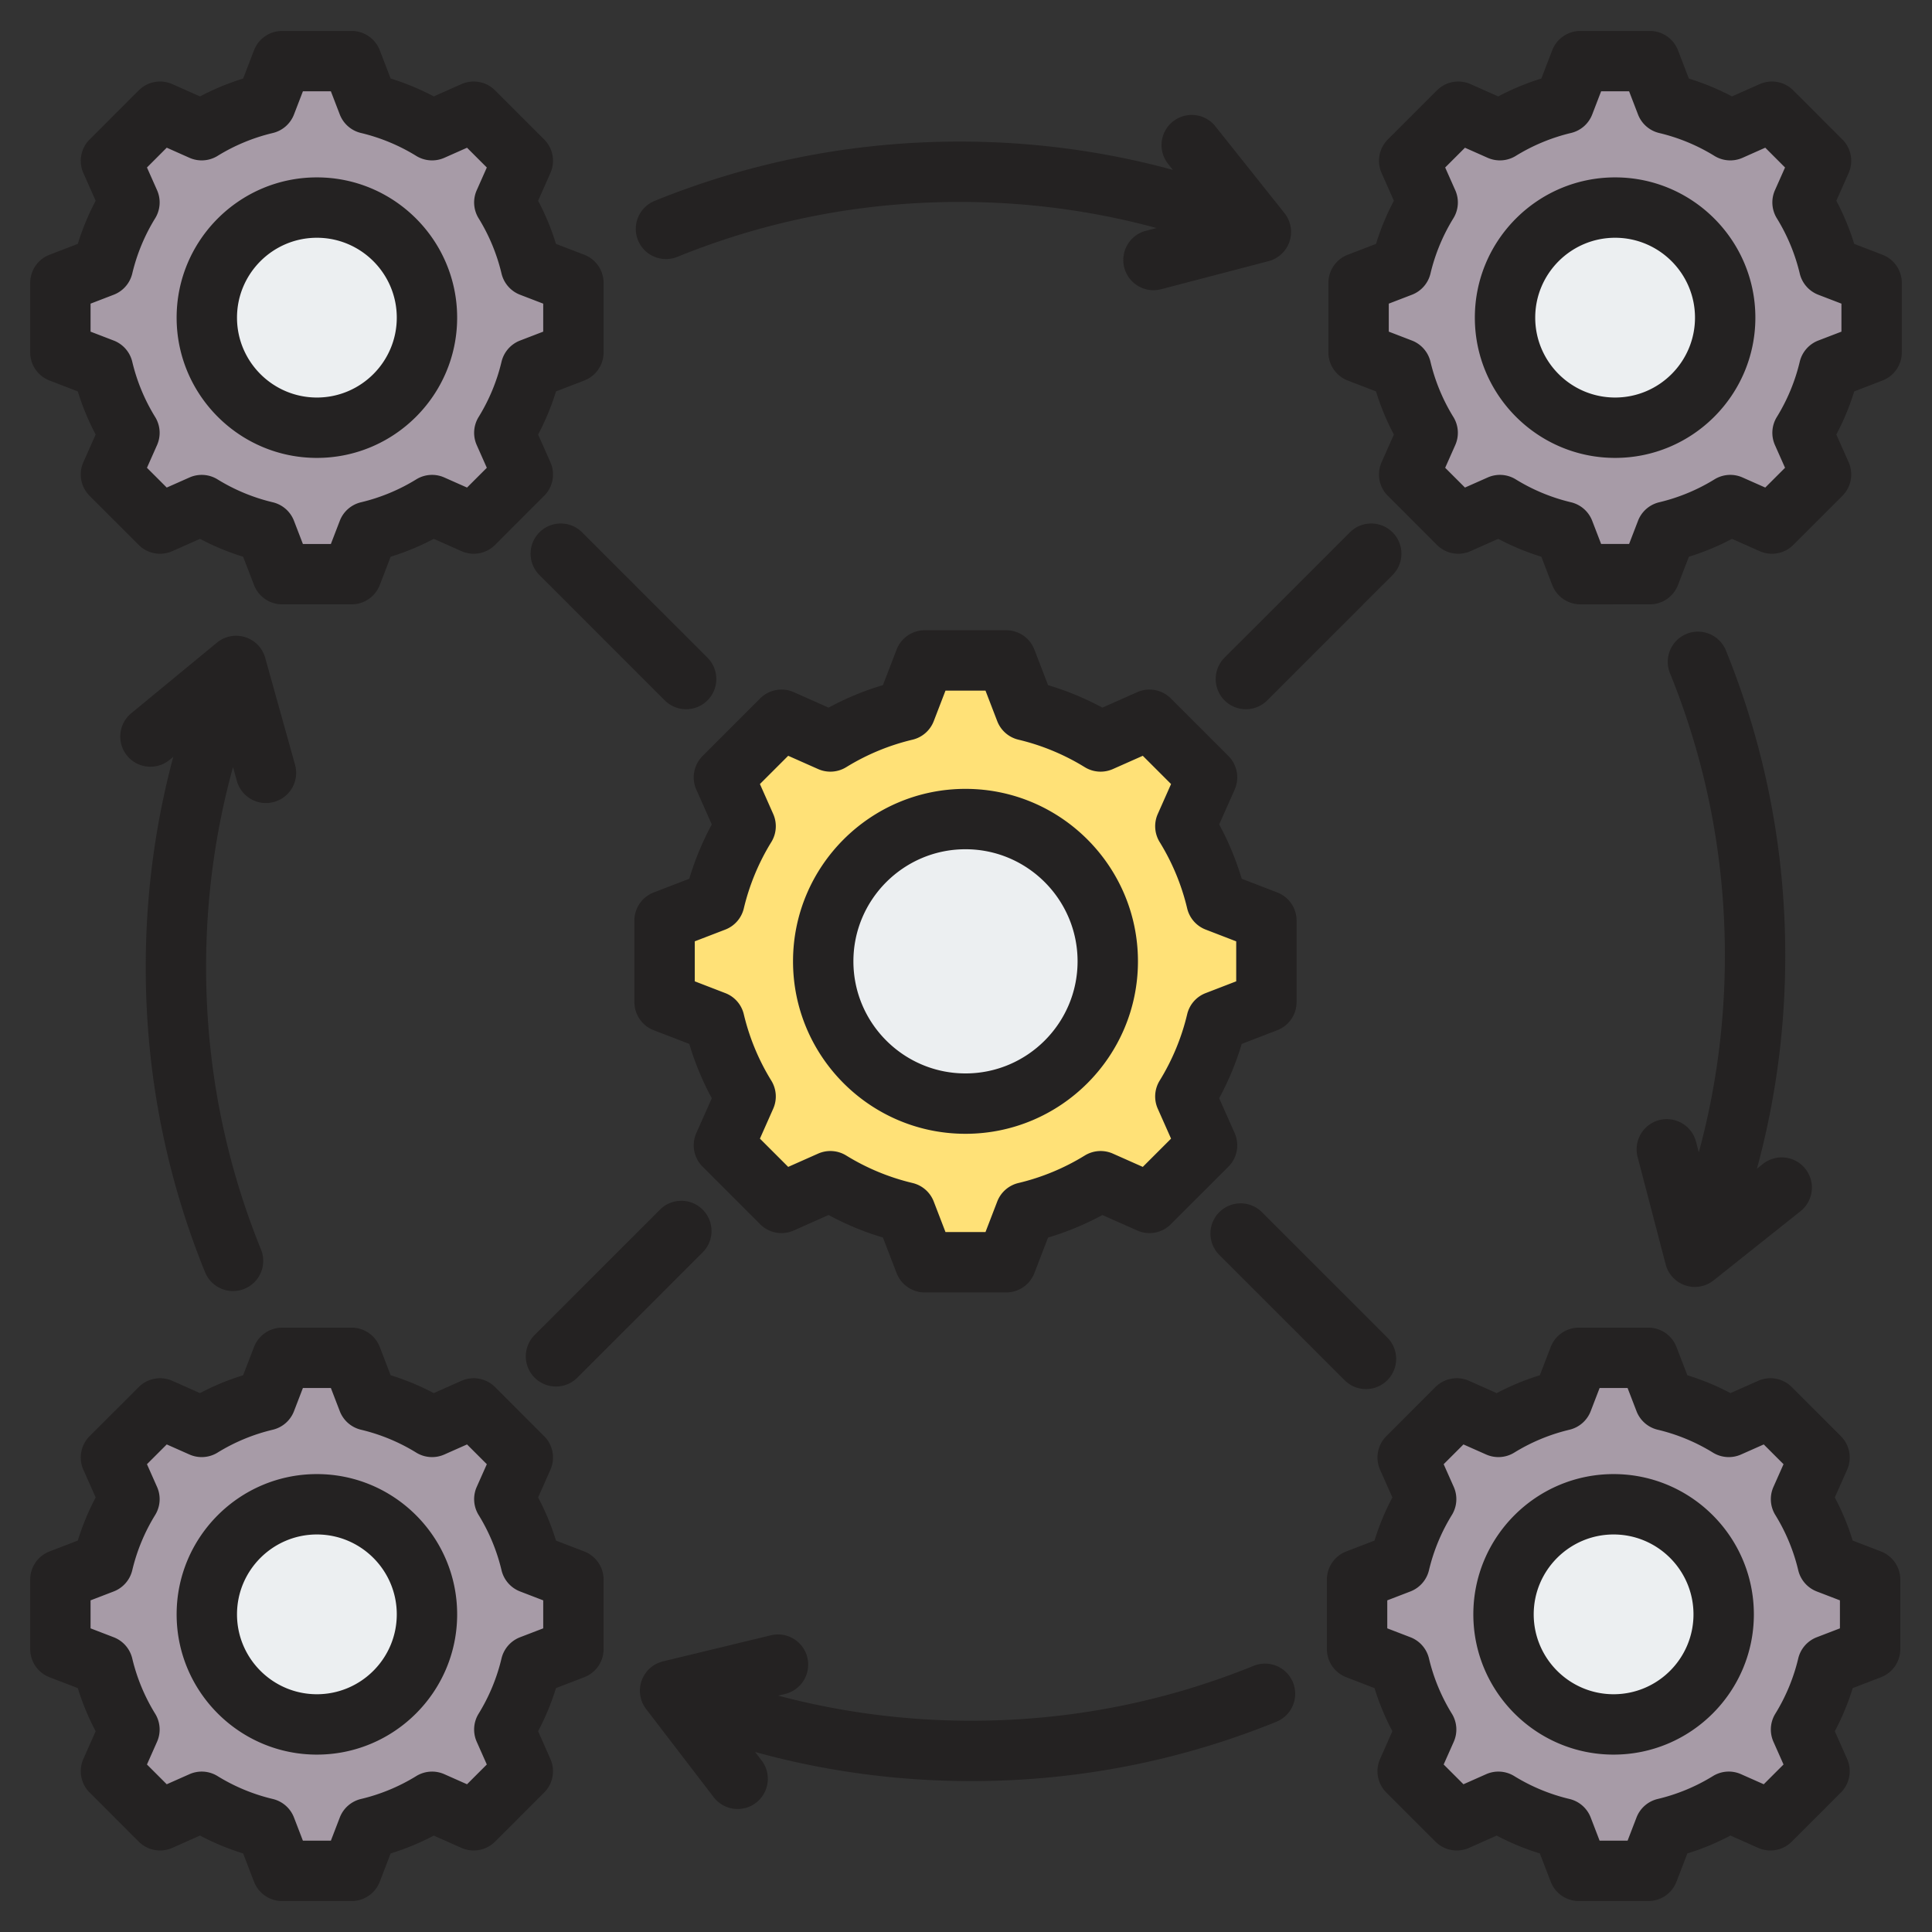 <svg xmlns="http://www.w3.org/2000/svg" version="1.1" xmlns:xlink="http://www.w3.org/1999/xlink" width="512" height="512" x="0" y="0" viewBox="0 0 512 512" style="enable-background:new 0 0 512 512" xml:space="preserve" class="hovered-paths"><rect x="0" y="0" width="512" height="512" fill="#333333" stroke="none"/><g><g fill-rule="evenodd" clip-rule="evenodd"><path fill="#ffe177" d="M271.72 188.227a68.068 68.068 0 0 1 19.929 8.262l12.949-5.751L319.861 206l-5.749 12.946a68.062 68.062 0 0 1 8.263 19.934l13.212 5.086v21.584l-13.215 5.087a68.051 68.051 0 0 1-8.262 19.928l5.751 12.949-15.262 15.263-12.946-5.75a68.062 68.062 0 0 1-19.934 8.263l-5.085 13.212H245.05l-5.087-13.215a68.051 68.051 0 0 1-19.928-8.262l-12.949 5.751-15.263-15.262 5.749-12.946a68.073 68.073 0 0 1-8.263-19.934l-13.212-5.085v-21.584l13.214-5.087a68.074 68.074 0 0 1 8.262-19.93L191.822 206l15.262-15.263 12.95 5.751a68.096 68.096 0 0 1 19.929-8.262l5.087-13.215h21.584z" opacity="1" data-original="#ffe177"></path><path fill="#ffd064" d="m220.034 313.025-12.949 5.751-2.004-2.004 12.136-5.39c.926.57 1.866 1.118 2.817 1.643zm51.686-124.798a68.057 68.057 0 0 1 19.679 8.109c.081.054.164.106.25.153l-3.699 1.643c-6.163-3.795-15.705-8.229-22.746-9.905l-5.086-13.215h6.517zm-66.64 4.514 2.004-2.004 12.95 5.751a68.888 68.888 0 0 0-2.817 1.643zm95.005.001 4.513-2.004L319.861 206l-5.749 12.946a68.062 68.062 0 0 1 8.263 19.934l13.212 5.086v21.584l-13.215 5.087a68.051 68.051 0 0 1-8.262 19.928l5.751 12.949-15.262 15.263-4.513-2.004 13.258-13.259-5.751-12.949a68.047 68.047 0 0 0 8.262-19.928l13.215-5.087v-21.584l-13.212-5.086a68.073 68.073 0 0 0-8.263-19.934L313.344 206zm-8.684 120.439a68.063 68.063 0 0 1-19.682 8.109l-5.085 13.212h-6.517l5.085-13.212c7.042-1.676 16.587-6.11 22.751-9.906l3.7 1.643c-.086.047-.17.098-.252.154z" opacity="1" data-original="#ffd064"></path><ellipse cx="255.841" cy="254.756" fill="#eceff1" rx="40.854" ry="40.855" transform="rotate(-76.94 255.77 254.785)" opacity="1" data-original="#eceff1"></ellipse><path fill="#d1d1d6" d="M255.841 213.902c.966 0 1.922.036 2.871.102-21.223 1.474-37.983 19.155-37.983 40.753 0 21.597 16.76 39.279 37.983 40.753-.949.066-1.906.102-2.871.102-22.563 0-40.854-18.292-40.854-40.854 0-22.565 18.291-40.856 40.854-40.856z" opacity="1" data-original="#d1d1d6"></path><path fill="#a79ba7" d="M97.492 371.097a58.015 58.015 0 0 1 16.989 7.043l11.039-4.903 13.011 13.01-4.901 11.036a58.014 58.014 0 0 1 7.044 16.993l11.263 4.335v18.4l-11.266 4.336a58.015 58.015 0 0 1-7.043 16.989l4.903 11.039-13.011 13.011-11.036-4.901a58.03 58.03 0 0 1-16.993 7.044l-4.335 11.263h-18.4l-4.336-11.266a58.004 58.004 0 0 1-16.989-7.043l-11.039 4.903-13.011-13.01 4.901-11.036a58.04 58.04 0 0 1-7.044-16.993l-11.263-4.335v-18.4l11.264-4.336a58.01 58.01 0 0 1 7.043-16.99l-4.902-11.038 13.01-13.011 11.04 4.903a58.004 58.004 0 0 1 16.989-7.043l4.336-11.265h18.4z" opacity="1" data-original="#a79ba7" class=""></path><path fill="#837683" d="m53.432 477.483-11.039 4.903-1.709-1.708 10.346-4.595c.79.486 1.591.953 2.402 1.4zm44.06-106.386a58.018 58.018 0 0 1 16.775 6.912c.069.047.14.09.213.131l-3.154 1.401c-5.254-3.235-13.388-7.015-19.39-8.444L87.6 359.832h5.555zm-56.809 3.848 1.708-1.708 11.04 4.903c-.811.447-1.612.914-2.402 1.401zm80.99.001 3.847-1.708 13.011 13.01-4.901 11.036a58.014 58.014 0 0 1 7.044 16.993l11.263 4.335v18.4l-11.266 4.336a58.015 58.015 0 0 1-7.043 16.989l4.903 11.039-13.011 13.011-3.847-1.708 11.302-11.303-4.903-11.039a58.004 58.004 0 0 0 7.043-16.989l11.266-4.336v-18.4l-11.263-4.335a58.03 58.03 0 0 0-7.044-16.993l4.901-11.036zm-7.404 102.671a58.038 58.038 0 0 1-16.778 6.913l-4.335 11.263h-5.555l4.335-11.263c6.004-1.429 14.139-5.209 19.394-8.445l3.154 1.401a2.423 2.423 0 0 0-.215.131z" opacity="1" data-original="#837683"></path><circle cx="83.956" cy="427.812" r="34.283" fill="#eceff1" transform="rotate(-22.48 84.092 427.46)" opacity="1" data-original="#eceff1"></circle><path fill="#d1d1d6" d="M83.956 393.529c.81 0 1.614.03 2.41.086-17.809 1.236-31.873 16.074-31.873 34.197s14.064 32.961 31.873 34.197c-.796.055-1.599.086-2.41.086-18.933 0-34.283-15.349-34.283-34.283s15.349-34.283 34.283-34.283z" opacity="1" data-original="#d1d1d6"></path><path fill="#a79ba7" d="M441.133 371.097a58.015 58.015 0 0 1 16.989 7.043l11.039-4.903 13.011 13.01-4.901 11.036a58.014 58.014 0 0 1 7.044 16.993l11.263 4.335v18.4l-11.266 4.336a58.015 58.015 0 0 1-7.043 16.989l4.903 11.039-13.01 13.011-11.036-4.901a58.03 58.03 0 0 1-16.993 7.044l-4.335 11.263h-18.4l-4.336-11.266a58.004 58.004 0 0 1-16.989-7.043l-11.039 4.903-13.011-13.01 4.901-11.036a58.04 58.04 0 0 1-7.044-16.993l-11.263-4.335v-18.4l11.264-4.336a58.01 58.01 0 0 1 7.043-16.99l-4.902-11.038 13.01-13.011 11.04 4.903a58.004 58.004 0 0 1 16.989-7.043l4.336-11.265h18.4z" opacity="1" data-original="#a79ba7" class=""></path><path fill="#837683" d="m397.072 477.483-11.039 4.903-1.709-1.708 10.346-4.595c.79.486 1.592.953 2.402 1.4zm44.061-106.386a58.018 58.018 0 0 1 16.775 6.912c.069.047.14.09.213.131l-3.154 1.401c-5.254-3.235-13.388-7.015-19.39-8.444l-4.336-11.265h5.555zm-56.809 3.848 1.708-1.708 11.04 4.903c-.811.447-1.612.914-2.402 1.401zm80.989.001 3.847-1.708 13.011 13.01-4.901 11.036a58.014 58.014 0 0 1 7.044 16.993l11.263 4.335v18.4l-11.266 4.336a58.015 58.015 0 0 1-7.043 16.989l4.903 11.039-13.01 13.011-3.847-1.708 11.302-11.303-4.903-11.039a58.004 58.004 0 0 0 7.043-16.989l11.266-4.336v-18.4l-11.263-4.335a58.03 58.03 0 0 0-7.044-16.993l4.901-11.036zm-7.403 102.671a58.038 58.038 0 0 1-16.778 6.913l-4.335 11.263h-5.555l4.335-11.263c6.003-1.429 14.139-5.209 19.394-8.445l3.154 1.401a2.423 2.423 0 0 0-.215.131z" opacity="1" data-original="#837683"></path><circle cx="427.596" cy="427.812" r="33.861" fill="#eceff1" opacity="1" data-original="#eceff1"></circle><path fill="#d1d1d6" d="M427.596 393.951c.801 0 1.594.03 2.38.085-17.59 1.221-31.481 15.876-31.481 33.776s13.891 32.555 31.481 33.776c-.786.055-1.579.085-2.38.085-18.7 0-33.861-15.161-33.861-33.861.001-18.701 15.161-33.861 33.861-33.861z" opacity="1" data-original="#d1d1d6"></path><path fill="#a79ba7" d="M441.533 27.456a58.015 58.015 0 0 1 16.989 7.043l11.039-4.903 13.011 13.01-4.901 11.036a58.014 58.014 0 0 1 7.044 16.993l11.263 4.335v18.4l-11.265 4.336a58.015 58.015 0 0 1-7.043 16.989l4.903 11.039-13.01 13.011-11.036-4.901a58.03 58.03 0 0 1-16.993 7.044l-4.335 11.263h-18.4l-4.336-11.266a58.004 58.004 0 0 1-16.989-7.043l-11.039 4.903-13.011-13.01 4.901-11.036a58.04 58.04 0 0 1-7.044-16.993l-11.263-4.335v-18.4l11.264-4.336a58.01 58.01 0 0 1 7.043-16.99l-4.902-11.038 13.01-13.011 11.04 4.903a58.004 58.004 0 0 1 16.989-7.043l4.336-11.265h18.4z" opacity="1" data-original="#a79ba7" class=""></path><path fill="#837683" d="m397.472 133.843-11.039 4.903-1.709-1.708 10.346-4.595c.791.485 1.592.952 2.402 1.4zm44.061-106.387a58.018 58.018 0 0 1 16.775 6.912c.069.046.14.09.213.131l-3.154 1.401c-5.253-3.235-13.388-7.015-19.39-8.444l-4.336-11.265h5.555zm-56.809 3.849 1.708-1.708 11.04 4.903c-.811.447-1.612.914-2.402 1.401zm80.989 0 3.847-1.708 13.011 13.01-4.901 11.036a58.014 58.014 0 0 1 7.044 16.993l11.263 4.335v18.4l-11.265 4.336a58.015 58.015 0 0 1-7.043 16.989l4.903 11.039-13.01 13.011-3.847-1.708 11.302-11.302-4.903-11.039a58.015 58.015 0 0 0 7.043-16.989l11.265-4.336v-18.4l-11.263-4.335a58.04 58.04 0 0 0-7.044-16.993l4.901-11.036zm-7.403 102.671a58.038 58.038 0 0 1-16.778 6.913l-4.335 11.263h-5.555l4.335-11.263c6.004-1.429 14.14-5.209 19.394-8.445l3.154 1.401a2.423 2.423 0 0 0-.215.131z" opacity="1" data-original="#837683"></path><circle cx="427.997" cy="84.171" r="36.06" fill="#eceff1" opacity="1" data-original="#eceff1"></circle><path fill="#d1d1d6" d="M427.997 48.111c.852 0 1.697.032 2.534.09-18.732 1.301-33.526 16.907-33.526 35.97s14.794 34.669 33.526 35.97c-.837.058-1.682.09-2.534.09-19.915 0-36.06-16.145-36.06-36.06-.001-19.915 16.144-36.06 36.06-36.06z" opacity="1" data-original="#d1d1d6"></path><path fill="#a79ba7" d="M97.492 27.456a58.015 58.015 0 0 1 16.989 7.043l11.039-4.903 13.011 13.01-4.901 11.036a58.014 58.014 0 0 1 7.044 16.993l11.263 4.335v18.4l-11.266 4.336a58.015 58.015 0 0 1-7.043 16.989l4.903 11.039-13.011 13.011-11.036-4.901a58.03 58.03 0 0 1-16.993 7.044l-4.335 11.263h-18.4l-4.336-11.266a58.004 58.004 0 0 1-16.989-7.043l-11.039 4.903-13.011-13.01 4.901-11.036a58.04 58.04 0 0 1-7.044-16.993l-11.263-4.335v-18.4l11.264-4.336a58.01 58.01 0 0 1 7.043-16.99L29.38 42.607l13.01-13.011 11.04 4.903a58.004 58.004 0 0 1 16.989-7.043l4.336-11.265h18.4z" opacity="1" data-original="#a79ba7" class=""></path><path fill="#837683" d="m53.432 133.843-11.039 4.903-1.709-1.708 10.346-4.595c.79.485 1.591.952 2.402 1.4zm44.06-106.387a58.018 58.018 0 0 1 16.775 6.912c.069.046.14.09.213.131l-3.154 1.401c-5.254-3.235-13.388-7.015-19.39-8.444L87.6 16.191h5.555zm-56.809 3.849 1.708-1.708 11.04 4.903c-.811.447-1.612.914-2.402 1.401zm80.99 0 3.847-1.708 13.011 13.01-4.901 11.036a58.014 58.014 0 0 1 7.044 16.993l11.263 4.335v18.4l-11.266 4.336a58.015 58.015 0 0 1-7.043 16.989l4.903 11.039-13.011 13.011-3.847-1.708 11.302-11.302-4.903-11.039a58.015 58.015 0 0 0 7.043-16.989l11.266-4.336v-18.4l-11.263-4.335a58.04 58.04 0 0 0-7.044-16.993l4.901-11.036zm-7.404 102.671a58.038 58.038 0 0 1-16.778 6.913l-4.335 11.263h-5.555l4.335-11.263c6.004-1.429 14.139-5.209 19.394-8.445l3.154 1.401a2.423 2.423 0 0 0-.215.131z" opacity="1" data-original="#837683"></path><circle cx="83.956" cy="84.171" r="36.611" fill="#eceff1" opacity="1" data-original="#eceff1"></circle><path fill="#d1d1d6" d="M83.956 47.56c.865 0 1.723.032 2.573.091-19.019 1.321-34.038 17.166-34.038 36.52S67.51 119.37 86.529 120.69a37.15 37.15 0 0 1-2.573.091c-20.219 0-36.611-16.392-36.611-36.611 0-20.218 16.392-36.61 36.611-36.61z" opacity="1" data-original="#d1d1d6"></path><path fill="#242222" d="M323.119 332.56a8.007 8.007 0 0 1 0-11.319 8.007 8.007 0 0 1 11.314 0l33.218 33.22c3.125 3.13 3.125 8.19 0 11.31a7.954 7.954 0 0 1-5.657 2.35 7.95 7.95 0 0 1-5.657-2.35zM142.953 152.39a7.996 7.996 0 0 1 0-11.31 7.989 7.989 0 0 1 11.314 0l33.218 33.209a8.007 8.007 0 0 1 0 11.321 7.985 7.985 0 0 1-5.657 2.34 7.981 7.981 0 0 1-5.657-2.34zm-1.269 201.4 33.219-33.22c3.125-3.13 8.19-3.119 11.313.001 3.124 3.119 3.124 8.19 0 11.31L152.997 365.1a7.978 7.978 0 0 1-5.656 2.341 7.997 7.997 0 0 1-5.657-13.651zm227.363-201.4-33.218 33.22a7.984 7.984 0 0 1-5.657 2.34 7.977 7.977 0 0 1-5.656-2.34 8.008 8.008 0 0 1 0-11.32l33.218-33.211a7.989 7.989 0 0 1 11.313.001 7.994 7.994 0 0 1 0 11.31zm-113.183 72.669c16.379 0 29.705 13.331 29.705 29.701 0 16.379-13.326 29.71-29.705 29.71-16.377-.001-29.703-13.33-29.703-29.71 0-16.371 13.326-29.7 29.703-29.701zm0 75.41c25.202 0 45.705-20.499 45.705-45.709 0-25.201-20.503-45.7-45.705-45.7-25.2-.001-45.703 20.5-45.703 45.7 0 25.21 20.503 45.71 45.703 45.709zm-51.457-14.089a7.995 7.995 0 0 1 .5 7.44l-3.52 7.93 7.494 7.49 7.93-3.52a8.008 8.008 0 0 1 7.441.5 60.029 60.029 0 0 0 17.587 7.29 8 8 0 0 1 5.613 4.91l3.114 8.09h10.598l3.113-8.089a8.001 8.001 0 0 1 5.614-4.91 59.94 59.94 0 0 0 17.59-7.29 8.017 8.017 0 0 1 7.443-.501l7.925 3.52 7.494-7.49-3.522-7.929a7.993 7.993 0 0 1 .5-7.44 60.105 60.105 0 0 0 7.291-17.59 7.967 7.967 0 0 1 4.908-5.61l8.089-3.121v-10.59l-8.085-3.119a7.995 7.995 0 0 1-4.91-5.61 59.808 59.808 0 0 0-7.292-17.59 8 8 0 0 1-.499-7.441l3.52-7.93-7.494-7.49-7.93 3.521a8.013 8.013 0 0 1-7.442-.5 59.973 59.973 0 0 0-17.585-7.29 8.003 8.003 0 0 1-5.614-4.91l-3.114-8.091h-10.598l-3.114 8.091a8.003 8.003 0 0 1-5.614 4.91 59.946 59.946 0 0 0-17.585 7.29 8.01 8.01 0 0 1-7.442.499l-7.93-3.52-7.494 7.49 3.521 7.931a7.995 7.995 0 0 1-.499 7.44 60.04 60.04 0 0 0-7.293 17.59 8.01 8.01 0 0 1-4.908 5.61l-8.087 3.11v10.6l8.085 3.121a7.97 7.97 0 0 1 4.909 5.61 59.937 59.937 0 0 0 7.292 17.588zm5.95 39.71 9.23-4.101a75.31 75.31 0 0 0 14.395 5.971l3.626 9.419a7.999 7.999 0 0 0 7.465 5.131l21.584-.001a7.999 7.999 0 0 0 7.466-5.129l3.624-9.41a76.002 76.002 0 0 0 14.401-5.97l9.225 4.09a7.99 7.99 0 0 0 8.906-1.65l15.262-15.26a8.008 8.008 0 0 0 1.655-8.91l-4.101-9.23a75.878 75.878 0 0 0 5.969-14.39l9.419-3.631a7.99 7.99 0 0 0 5.126-7.459v-21.591a7.982 7.982 0 0 0-5.126-7.459l-9.415-3.631a76.02 76.02 0 0 0-5.971-14.399l4.099-9.221a8.008 8.008 0 0 0-1.655-8.91l-15.262-15.261a8.009 8.009 0 0 0-8.905-1.659l-9.23 4.099a76.025 76.025 0 0 0-14.396-5.959l-3.625-9.421a8 8 0 0 0-7.466-5.129l-21.584-.001a8 8 0 0 0-7.465 5.131l-3.626 9.42a75.224 75.224 0 0 0-14.396 5.96l-9.23-4.1a8.009 8.009 0 0 0-8.905 1.66l-15.261 15.26a8.007 8.007 0 0 0-1.655 8.91l4.099 9.219a76.003 76.003 0 0 0-5.969 14.401l-9.418 3.629a7.983 7.983 0 0 0-5.126 7.461v21.589a7.992 7.992 0 0 0 5.126 7.461l9.416 3.629a76.046 76.046 0 0 0 5.97 14.401l-4.099 9.22a8.009 8.009 0 0 0 1.656 8.91l15.262 15.259a7.986 7.986 0 0 0 8.905 1.652zM61.752 203.29c-4.737 17.161-7.134 34.901-7.134 53.011 0 25.88 4.895 51.06 14.55 74.83a7.998 7.998 0 0 1-7.409 11.01 7.998 7.998 0 0 1-7.414-4.99c-10.435-25.691-15.726-52.89-15.726-80.85 0-19.021 2.459-37.67 7.303-55.73l-.965.79c-3.409 2.809-8.451 2.33-11.261-1.08s-2.323-8.45 1.086-11.26l22.703-18.71a8.009 8.009 0 0 1 7.487-1.46 7.99 7.99 0 0 1 5.306 5.48l7.911 28.329a8.003 8.003 0 0 1-5.554 9.861c-.72.199-1.443.3-2.156.3a8.01 8.01 0 0 1-7.7-5.85zm388.45 102.1c4.584-16.891 6.91-34.35 6.91-52.16 0-25.891-4.896-51.06-14.55-74.83a7.996 7.996 0 0 1 4.401-10.42 8.003 8.003 0 0 1 10.422 4.4c10.436 25.689 15.727 52.89 15.727 80.85 0 19.29-2.526 38.19-7.506 56.49l1.583-1.26a7.998 7.998 0 0 1 11.241 1.28 7.996 7.996 0 0 1-1.276 11.24l-23.013 18.32a7.97 7.97 0 0 1-7.511 1.34 8.012 8.012 0 0 1-5.213-5.57l-7.434-28.461a8.006 8.006 0 0 1 5.718-9.769c4.278-1.111 8.646 1.45 9.762 5.72zM342.65 445.86a8.009 8.009 0 0 1-4.402 10.43c-25.687 10.43-52.889 15.72-80.848 15.72-19.565-.001-38.741-2.59-57.287-7.72l1.717 2.249c2.689 3.5 2.026 8.521-1.48 11.211a7.99 7.99 0 0 1-4.862 1.65 8 8 0 0 1-6.355-3.13l-17.899-23.35c-1.647-2.141-2.096-4.98-1.194-7.53s3.032-4.47 5.662-5.11l28.594-6.91a7.995 7.995 0 0 1 9.656 5.89 8.002 8.002 0 0 1-5.896 9.66l-1.83.439c16.588 4.41 33.711 6.651 51.174 6.651 25.885-.001 51.06-4.89 74.827-14.55a8.004 8.004 0 0 1 10.423 4.4zM169.08 63.669a8.007 8.007 0 0 1 4.402-10.429c25.687-10.431 52.888-15.72 80.848-15.72 19.286-.001 38.194 2.52 56.493 7.5l-1.258-1.581c-2.752-3.449-2.182-8.489 1.274-11.239 3.457-2.75 8.49-2.18 11.242 1.27l18.324 23.019a7.998 7.998 0 0 1-4.236 12.721l-28.462 7.439a8.338 8.338 0 0 1-2.027.261 8 8 0 0 1-7.734-5.98c-1.118-4.281 1.443-8.65 5.717-9.76l2.83-.74c-16.895-4.59-34.352-6.91-52.163-6.91-25.885-.001-51.061 4.89-74.827 14.55-4.094 1.659-8.76-.31-10.423-4.401zm258.941 41.68c-11.674 0-21.171-9.499-21.171-21.169 0-11.671 9.497-21.17 21.171-21.17s21.17 9.5 21.17 21.17-9.496 21.17-21.17 21.169zm0-58.339c-20.496 0-37.171 16.67-37.171 37.17 0 20.49 16.675 37.17 37.171 37.17s37.17-16.68 37.17-37.17c0-20.501-16.674-37.17-37.17-37.17zM488 87.889V80.47l-6.136-2.36a8.015 8.015 0 0 1-4.909-5.61 49.927 49.927 0 0 0-6.073-14.65 8.017 8.017 0 0 1-.5-7.451l2.672-6.01-5.243-5.25-6.02 2.681a8.01 8.01 0 0 1-7.441-.5 49.87 49.87 0 0 0-14.646-6.07 8.005 8.005 0 0 1-5.614-4.911l-2.362-6.14h-7.414l-2.363 6.14a7.99 7.99 0 0 1-5.613 4.9 50.053 50.053 0 0 0-14.649 6.08 8.017 8.017 0 0 1-7.444.499l-6.015-2.669-5.243 5.24 2.674 6.02a7.995 7.995 0 0 1-.5 7.44 49.887 49.887 0 0 0-6.072 14.65 8.005 8.005 0 0 1-4.909 5.609l-6.139 2.36v7.419l6.137 2.361a8.007 8.007 0 0 1 4.908 5.61 49.927 49.927 0 0 0 6.073 14.65 7.99 7.99 0 0 1 .5 7.439l-2.672 6.021 5.243 5.239 6.019-2.669a7.986 7.986 0 0 1 7.443.5 49.841 49.841 0 0 0 14.645 6.07 8.002 8.002 0 0 1 5.613 4.909l2.364 6.141h7.414l2.363-6.14a8.005 8.005 0 0 1 5.614-4.91 49.896 49.896 0 0 0 14.646-6.07 7.987 7.987 0 0 1 7.442-.501l6.018 2.67 5.243-5.239-2.673-6.02a7.998 7.998 0 0 1 .5-7.44 49.967 49.967 0 0 0 6.072-14.65 8.016 8.016 0 0 1 4.909-5.611zm10.873-20.379-7.488-2.88a66.05 66.05 0 0 0-4.738-11.43l3.259-7.341a7.993 7.993 0 0 0-1.655-8.899L475.24 23.95a8.005 8.005 0 0 0-8.903-1.66l-7.343 3.259a65.843 65.843 0 0 0-11.424-4.729l-2.884-7.49a8.002 8.002 0 0 0-7.466-5.13h-18.399a8 8 0 0 0-7.466 5.131l-2.882 7.48a66.49 66.49 0 0 0-11.431 4.74l-7.338-3.261a8.008 8.008 0 0 0-8.904 1.661L367.789 36.96a7.997 7.997 0 0 0-1.654 8.901l3.261 7.339a65.944 65.944 0 0 0-4.737 11.431l-7.491 2.88a8.006 8.006 0 0 0-5.127 7.47V93.38a7.993 7.993 0 0 0 5.126 7.461l7.488 2.889a65.957 65.957 0 0 0 4.74 11.431l-3.26 7.34a7.994 7.994 0 0 0 1.655 8.9l13.011 13.009a7.986 7.986 0 0 0 8.903 1.651l7.342-3.261a65.724 65.724 0 0 0 11.426 4.741l2.883 7.489a8 8 0 0 0 7.466 5.131l18.399-.001a8.001 8.001 0 0 0 7.466-5.129l2.885-7.49a65.888 65.888 0 0 0 11.424-4.74l7.341 3.26a7.986 7.986 0 0 0 8.904-1.65l13.011-13.01a8.005 8.005 0 0 0 1.655-8.909l-3.26-7.341a65.54 65.54 0 0 0 4.738-11.419l7.49-2.89a7.993 7.993 0 0 0 5.126-7.46V74.98c0-3.31-2.038-6.28-5.127-7.47zM83.98 63.01c11.673 0 21.17 9.5 21.17 21.17s-9.497 21.17-21.17 21.17c-11.674-.001-21.171-9.5-21.171-21.17 0-11.671 9.497-21.17 21.171-21.17zm0 58.34c20.495 0 37.17-16.68 37.17-37.17 0-20.501-16.675-37.17-37.171-37.17S46.808 63.68 46.808 84.18c.001 20.49 16.675 37.17 37.172 37.17zM24 80.47v7.419l6.138 2.361a8.009 8.009 0 0 1 4.909 5.61 49.844 49.844 0 0 0 6.072 14.65 7.994 7.994 0 0 1 .5 7.439l-2.673 6.021 5.242 5.239 6.019-2.669a7.982 7.982 0 0 1 7.441.5 49.87 49.87 0 0 0 14.646 6.07 8.006 8.006 0 0 1 5.614 4.909l2.363 6.141h7.414l2.363-6.14a8.003 8.003 0 0 1 5.614-4.91 49.902 49.902 0 0 0 14.647-6.07 7.985 7.985 0 0 1 7.441-.501l6.02 2.67 5.242-5.239-2.672-6.02a7.998 7.998 0 0 1 .499-7.44 49.83 49.83 0 0 0 6.073-14.65 8.016 8.016 0 0 1 4.909-5.611l6.137-2.36V80.47l-6.139-2.36a8.01 8.01 0 0 1-4.91-5.62 49.869 49.869 0 0 0-6.071-14.64 7.995 7.995 0 0 1-.499-7.44l2.673-6.02-5.242-5.24-6.016 2.67a8.014 8.014 0 0 1-7.443-.5 50.086 50.086 0 0 0-14.65-6.08 7.992 7.992 0 0 1-5.613-4.901l-2.362-6.14h-7.414l-2.363 6.14a8.004 8.004 0 0 1-5.613 4.91 49.82 49.82 0 0 0-14.646 6.07 8.01 8.01 0 0 1-7.441.499l-6.019-2.68-5.242 5.25 2.672 6.01a8.015 8.015 0 0 1-.5 7.45 49.89 49.89 0 0 0-6.073 14.65 8.005 8.005 0 0 1-4.909 5.609zm-10.874 20.37 7.49 2.889a65.602 65.602 0 0 0 4.737 11.421l-3.26 7.34a8.008 8.008 0 0 0 1.654 8.91l13.011 13.009a7.988 7.988 0 0 0 8.904 1.651l7.342-3.261a65.714 65.714 0 0 0 11.425 4.741l2.884 7.489a8.003 8.003 0 0 0 7.466 5.131l18.4-.001a8 8 0 0 0 7.466-5.129l2.883-7.49a65.908 65.908 0 0 0 11.426-4.74l7.342 3.26a7.985 7.985 0 0 0 8.903-1.65l13.011-13.01a7.993 7.993 0 0 0 1.655-8.899l-3.259-7.341a65.961 65.961 0 0 0 4.738-11.429l7.489-2.89a7.993 7.993 0 0 0 5.126-7.46V74.98c0-3.31-2.038-6.28-5.127-7.47l-7.491-2.88a66.041 66.041 0 0 0-4.736-11.43l3.26-7.341a7.994 7.994 0 0 0-1.654-8.899L131.2 23.95a8.007 8.007 0 0 0-8.904-1.66l-7.338 3.259a66.635 66.635 0 0 0-11.43-4.739l-2.882-7.48A8 8 0 0 0 93.18 8.2h-18.4a8.001 8.001 0 0 0-7.466 5.131l-2.882 7.49a65.71 65.71 0 0 0-11.426 4.73l-7.342-3.261a8.008 8.008 0 0 0-8.904 1.661L23.748 36.959a7.995 7.995 0 0 0-1.654 8.901l3.26 7.339a65.953 65.953 0 0 0-4.739 11.431l-7.487 2.88A8.005 8.005 0 0 0 8 74.98v18.399a7.993 7.993 0 0 0 5.126 7.461zM427.62 448.99c-11.674 0-21.171-9.499-21.171-21.169 0-11.671 9.497-21.17 21.171-21.17s21.171 9.5 21.171 21.17c0 11.669-9.497 21.169-21.171 21.169zm0-58.341c-20.496 0-37.171 16.671-37.171 37.171 0 20.49 16.675 37.17 37.171 37.17 20.496-.001 37.171-16.68 37.171-37.17 0-20.5-16.675-37.17-37.171-37.171zm59.98 40.88v-7.419l-6.139-2.36a8.006 8.006 0 0 1-4.908-5.62 49.914 49.914 0 0 0-6.072-14.64 7.992 7.992 0 0 1-.5-7.44l2.673-6.021-5.243-5.239-6.02 2.67a8.014 8.014 0 0 1-7.441-.5 49.831 49.831 0 0 0-14.646-6.07 8.006 8.006 0 0 1-5.613-4.91l-2.364-6.141h-7.414l-2.363 6.141a8.004 8.004 0 0 1-5.613 4.91 49.864 49.864 0 0 0-14.647 6.07 8.01 8.01 0 0 1-7.441.499l-6.019-2.67-5.243 5.239 2.672 6.011a8.016 8.016 0 0 1-.499 7.45 49.82 49.82 0 0 0-6.073 14.65 8.015 8.015 0 0 1-4.909 5.61l-6.137 2.36v7.419l6.139 2.361a8.009 8.009 0 0 1 4.909 5.61 49.967 49.967 0 0 0 6.072 14.65 7.999 7.999 0 0 1 .499 7.439l-2.673 6.02 5.242 5.24 6.016-2.669a8.013 8.013 0 0 1 7.442.5 49.858 49.858 0 0 0 14.651 6.07 8.004 8.004 0 0 1 5.613 4.909l2.362 6.14h7.414l2.364-6.14a8 8 0 0 1 5.613-4.91 49.823 49.823 0 0 0 14.645-6.07 7.986 7.986 0 0 1 7.443-.5l6.019 2.669 5.243-5.24-2.672-6.019a7.992 7.992 0 0 1 .5-7.44 49.936 49.936 0 0 0 6.072-14.65 8.009 8.009 0 0 1 4.909-5.61zm10.874-20.379-7.49-2.88a65.975 65.975 0 0 0-4.739-11.43l3.261-7.341a7.992 7.992 0 0 0-1.654-8.899l-13.011-13.01a8.006 8.006 0 0 0-8.903-1.66l-7.343 3.26a65.733 65.733 0 0 0-11.425-4.73l-2.885-7.49a8 8 0 0 0-7.465-5.13h-18.4a8.002 8.002 0 0 0-7.466 5.13l-2.883 7.489a65.829 65.829 0 0 0-11.425 4.731l-7.342-3.261a8.006 8.006 0 0 0-8.903 1.661l-13.012 13.01a7.994 7.994 0 0 0-1.654 8.9l3.259 7.34a65.86 65.86 0 0 0-4.738 11.43l-7.488 2.88a8.005 8.005 0 0 0-5.127 7.47v18.399a7.985 7.985 0 0 0 5.126 7.461l7.491 2.889a65.556 65.556 0 0 0 4.737 11.421l-3.26 7.35a7.994 7.994 0 0 0 1.654 8.9l13.011 13.009a8.007 8.007 0 0 0 8.904 1.661l7.338-3.26a65.763 65.763 0 0 0 11.43 4.73l2.882 7.489a8.003 8.003 0 0 0 7.466 5.131l18.4-.001a7.999 7.999 0 0 0 7.465-5.129l2.884-7.491a65.683 65.683 0 0 0 11.426-4.739l7.341 3.27a8.007 8.007 0 0 0 8.904-1.66l13.012-13.01a7.994 7.994 0 0 0 1.654-8.9l-3.26-7.341a65.965 65.965 0 0 0 4.739-11.429l7.488-2.881a8.005 8.005 0 0 0 5.127-7.469v-18.4a8.005 8.005 0 0 0-5.126-7.47zM83.98 448.99c-11.674 0-21.171-9.499-21.171-21.169 0-11.671 9.497-21.17 21.171-21.17 11.673 0 21.17 9.5 21.17 21.17-.001 11.669-9.498 21.169-21.17 21.169zm0-58.341c-20.496 0-37.171 16.671-37.171 37.171 0 20.49 16.675 37.17 37.171 37.17 20.495-.001 37.171-16.68 37.171-37.17-.001-20.5-16.676-37.17-37.171-37.171zm59.979 40.88v-7.419l-6.137-2.36a8.013 8.013 0 0 1-4.909-5.61 49.808 49.808 0 0 0-6.073-14.65 8.016 8.016 0 0 1-.499-7.45l2.672-6.011-5.243-5.239-6.019 2.67a8.013 8.013 0 0 1-7.441-.5 49.848 49.848 0 0 0-14.647-6.07 8.005 8.005 0 0 1-5.614-4.91l-2.363-6.141h-7.414l-2.363 6.141a8.008 8.008 0 0 1-5.613 4.91 49.88 49.88 0 0 0-14.648 6.07 8.008 8.008 0 0 1-7.44.499l-6.019-2.67-5.242 5.239 2.673 6.021a7.998 7.998 0 0 1-.5 7.44 49.844 49.844 0 0 0-6.072 14.65 8.013 8.013 0 0 1-4.909 5.61L24 424.11v7.419l6.136 2.361a8.007 8.007 0 0 1 4.909 5.61 49.938 49.938 0 0 0 6.073 14.65 7.993 7.993 0 0 1 .5 7.439l-2.672 6.02 5.242 5.24 6.019-2.669a7.984 7.984 0 0 1 7.442.5 49.83 49.83 0 0 0 14.646 6.07 8.002 8.002 0 0 1 5.613 4.909l2.363 6.14h7.414l2.362-6.14a8.002 8.002 0 0 1 5.613-4.91 49.841 49.841 0 0 0 14.65-6.07 8.014 8.014 0 0 1 7.443-.5l6.016 2.669 5.242-5.24-2.673-6.019a7.995 7.995 0 0 1 .499-7.44 49.826 49.826 0 0 0 6.071-14.65 8.012 8.012 0 0 1 4.91-5.61zm10.873-20.379-7.488-2.88a65.971 65.971 0 0 0-4.738-11.43l3.258-7.341a7.99 7.99 0 0 0-1.654-8.899l-13.011-13.01a8.005 8.005 0 0 0-8.903-1.66l-7.342 3.26a65.723 65.723 0 0 0-11.424-4.73l-2.884-7.49a8 8 0 0 0-7.466-5.13h-18.4a8.002 8.002 0 0 0-7.466 5.13l-2.884 7.489a65.926 65.926 0 0 0-11.425 4.731l-7.342-3.261a8.008 8.008 0 0 0-8.904 1.661L23.748 380.6a7.994 7.994 0 0 0-1.654 8.9l3.26 7.34a65.935 65.935 0 0 0-4.737 11.43l-7.49 2.88A8.005 8.005 0 0 0 8 418.62v18.399a8.007 8.007 0 0 0 5.127 7.471l7.487 2.879a66.063 66.063 0 0 0 4.739 11.431l-3.26 7.34a7.996 7.996 0 0 0 1.654 8.9l13.011 13.009a8.009 8.009 0 0 0 8.904 1.661l7.342-3.271a65.714 65.714 0 0 0 11.425 4.741l2.884 7.489a8 8 0 0 0 7.466 5.131l18.4-.001a8 8 0 0 0 7.466-5.129l2.882-7.491a65.64 65.64 0 0 0 11.429-4.729l7.339 3.26a8.007 8.007 0 0 0 8.904-1.66l13.01-13.01a7.994 7.994 0 0 0 1.655-8.9l-3.26-7.351a65.61 65.61 0 0 0 4.736-11.419l7.492-2.891a7.982 7.982 0 0 0 5.126-7.459v-18.4a8.003 8.003 0 0 0-5.126-7.47z" opacity="1" data-original="#242222" class="hovered-path"></path></g></g></svg>